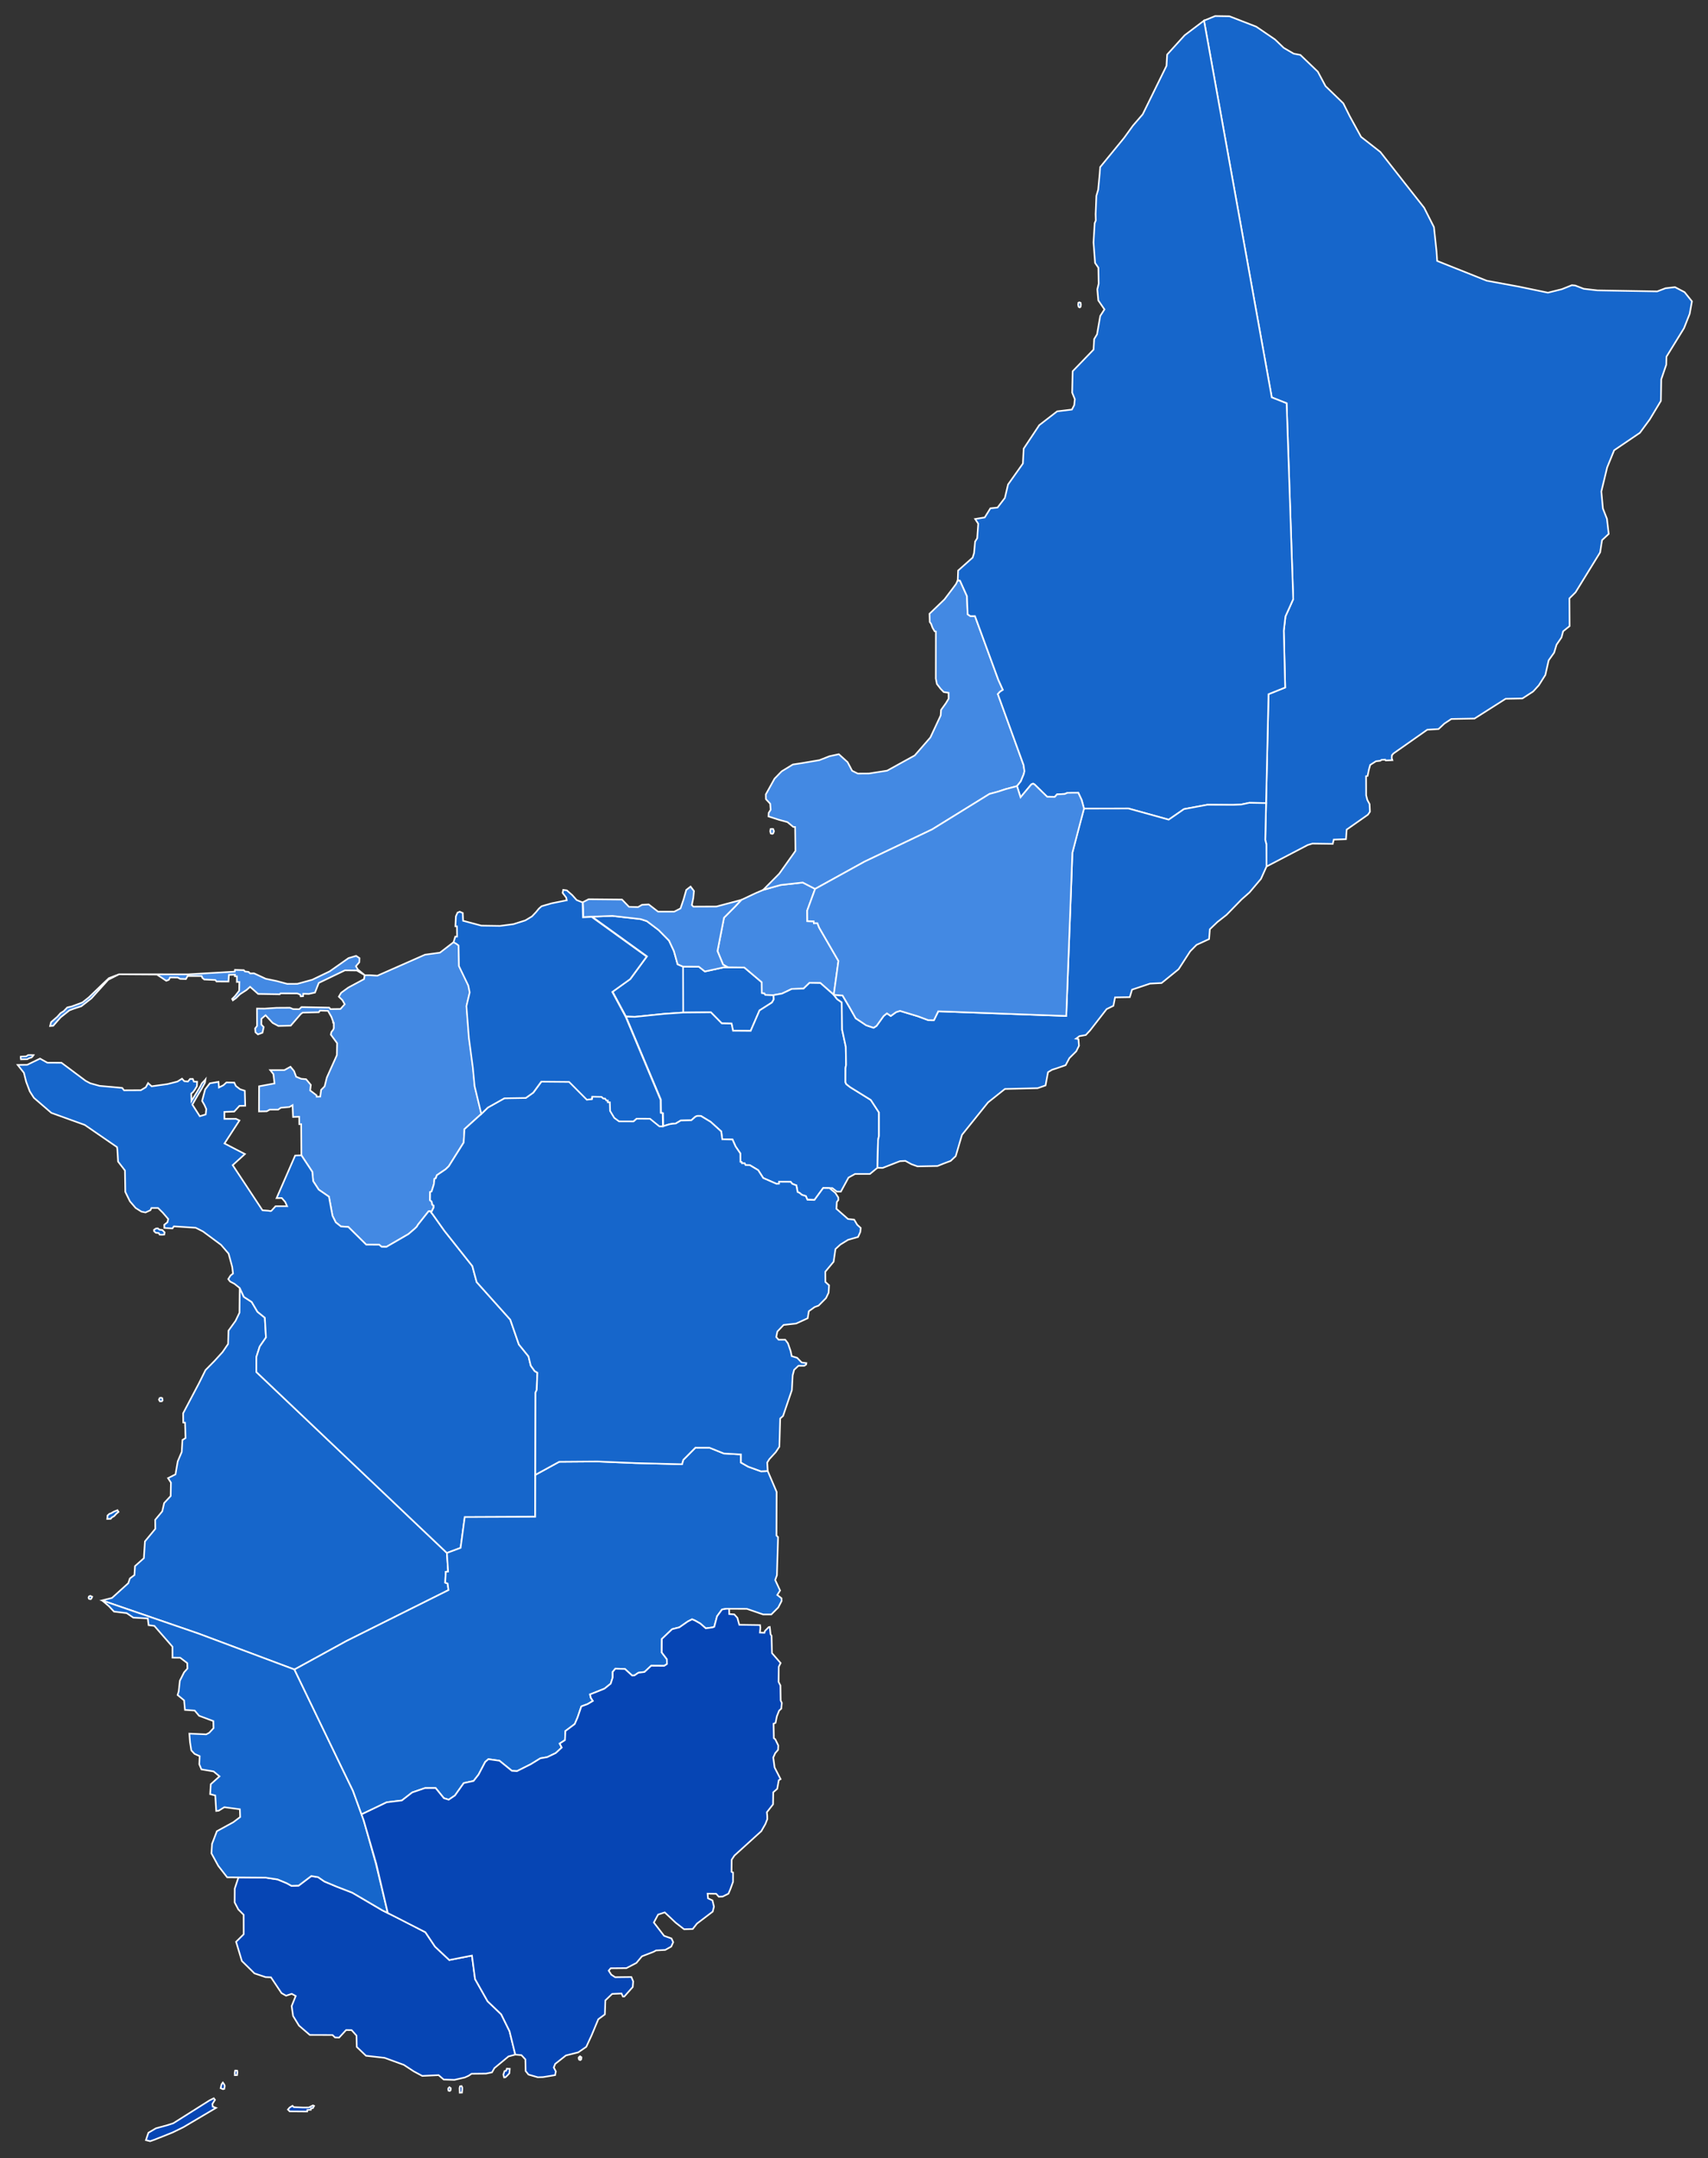 <?xml version="1.0" encoding="UTF-8" standalone="no"?>
<svg
   xmlns:dc="http://purl.org/dc/elements/1.1/"
   xmlns:cc="http://creativecommons.org/ns#"
   xmlns:rdf="http://www.w3.org/1999/02/22-rdf-syntax-ns#"
   xmlns:svg="http://www.w3.org/2000/svg"
   xmlns="http://www.w3.org/2000/svg"
   id="svg4136"
   version="1.1"
   width="531.598"
   height="671.547"
   viewBox="0 0 531.598 671.547">
  <rect x="0" y="0" width="531.598" height="671.547" fill="#333333" stroke="none"/>
  <defs
     id="defs4140" />
  <path
     style="fill:#1666cb;fill-opacity:1;fill-rule:nonzero;stroke:#ffffff;stroke-width:0.5;stroke-miterlimit:4;stroke-dasharray:none;stroke-opacity:1"
     d="m 225.286,301.009 6.389,0.061 5.404,4.571 0.031,3.294 0.801,0.171 0.284,0.472 2.554,0.08 0.065,1.324 -0.528,0.956 -3.888,2.483 -2.762,6.361 -4.457,-0.057 -1.04,0.014 -0.45,-2.228 -3.035,-0.055 -3.414,-3.457 -8.18,0.058 -0.432,0.024 -0.03,-14.29 4.907,0.02 1.88,1.482 5.901,-1.284"
     class="c20137"
     id="Norton, KS" />
  <path
     style="fill:#4389e3;fill-opacity:1;fill-rule:nonzero;stroke:#ffffff;stroke-width:0.5;stroke-miterlimit:4;stroke-dasharray:none;stroke-opacity:1"
     d="m 242.954,275.388 6.9,-0.769 3.845,1.988 -2.464,6.735 0.031,3.293 1.998,0.058 0.035,0.585 1.11,-0.01 0.561,1.414 5.985,10.343 -1.335,9.632 -0.125,0.897 -4.168,-3.665 -3.371,-0.057 -1.87,1.803 -3.636,0.091 -3.044,1.452 -2.665,0.48 -2.546,-0.08 -0.284,-0.472 -0.803,-0.088 -0.029,-3.377 -5.404,-4.571 -5.127,-0.061 -1.503,-0.858 -1.738,-4.21 2.026,-10.373 3.387,-3.401 2.015,-2.144 4.429,-2.091 2.379,-1.013 5.411,-1.531"
     class="c20137"
     id="Norton, KS-0" />
  <path
     id="Norton, KS-5"
     d="M 190.58 285.004 L 184.25 285.248 L 201.361 297.594 L 196.207 304.619 L 190.662 308.594 L 194.826 316.332 L 197.605 316.424 L 206.662 315.492 L 212.629 315.082 L 212.598 300.791 L 210.898 300.059 L 209.752 295.953 L 208.229 292.689 L 204.988 289.402 L 201.305 286.623 L 199.379 286.004 L 190.58 285.004 z "
     style="fill:#1666cb;fill-opacity:1;fill-rule:nonzero;stroke:#ffffff;stroke-width:0.5;stroke-miterlimit:4;stroke-dasharray:none;stroke-opacity:1" />
  <path
     style="fill:#4389e3;fill-opacity:1;fill-rule:nonzero;stroke:#ffffff;stroke-width:0.5;stroke-miterlimit:4;stroke-dasharray:none;stroke-opacity:1"
     d="m 215.326,281.626 0.461,-2.25 0.203,-2.114 -1.055,-1.387 -1.343,1.046 -0.826,2.916 -0.965,2.845 -1.955,1.002 -5.022,0.003 -2.91,-2.248 -2.076,0.104 -1.244,0.713 -2.823,-0.076 -2.177,-2.261 -10.394,-0.098 -1.784,0.918 0.093,2.069 0.015,2.562 2.727,-0.122 6.33,-0.245 8.799,1 1.925,0.62 3.684,2.779 3.24,3.287 1.524,3.264 1.146,4.105 1.7,0.733 4.907,0.02 1.88,1.482 5.901,-1.284 1.262,0 -1.503,-0.858 -1.738,-4.21 2.026,-10.373 3.387,-3.401 2.015,-2.144 -7.752,2.066 -7.189,0.033 z"
     id="Norton, KS-54" />
  <path
     style="fill:#4389e3;fill-opacity:1;fill-rule:nonzero;stroke:#ffffff;stroke-width:0.5;stroke-miterlimit:4;stroke-dasharray:none;stroke-opacity:1"
     d="m 141.252,293.117 -4.326,3.33 -4.652,0.629 -14.82,6.539 -2.297,-0.156 -1.605,0.004 -0.016,-0.014 0.051,-0.166 -0.087,0.139 -2.125,-1.734 -0.604,-1.023 1.066,-1.24 0.051,-1.275 -1.045,-0.707 -2.369,0.697 -5.873,4.129 -5.434,2.611 -4.621,1.264 -3.148,0.016 -3.266,-0.877 -3.422,-0.715 -3.658,-1.695 -1.189,0.037 -0.512,-0.48 -1.133,-0.137 -0.322,-0.402 -2.766,-0.102 -0.074,0.564 -14.494,0.838 -21.514,-0.016 11.779,0.082 1.432,0.943 1.488,0.998 0.801,-0.299 0.379,-0.74 2.393,0.027 0.762,0.42 1.791,0.057 0.525,-0.955 4.367,0.01 0.191,0.541 0.604,0.533 3.467,0.162 0.365,0.461 3.719,0.014 0.137,-2.078 1.898,-0.057 -0.059,0.469 0.643,0.053 0,1.746 0.768,-0.006 -0.062,2.732 -1.275,1.652 -0.908,0.904 0.229,0.43 0.939,-0.646 1.264,-1.242 2.035,-1.32 1.127,-0.998 2.492,2.217 6.734,0.113 0.219,-0.281 5.221,0.012 0.916,0.365 0.148,0.539 0.744,-0.033 0.047,-0.758 1.756,0.045 1.916,-0.42 1.172,-3.004 8.152,-3.918 3.693,0.045 2.441,1.451 -0.193,1.236 -4.877,2.617 -2.258,1.639 -0.715,1.207 1.098,1.072 0.732,1.279 -1.311,1.475 -3.139,0.049 -0.352,-0.465 -8.658,-0.168 -0.686,0.66 -1.91,-0.033 -0.994,-0.428 -4.176,0.029 -3.736,0.252 -2.348,-0.025 0.025,5.424 -0.596,0.766 0.113,1.191 0.76,0.66 1.412,-0.518 0.389,-1.758 -0.736,-0.789 0.021,-1.781 1.297,-1.111 2.195,2.381 1.781,0.951 3.848,-0.092 3.145,-3.639 0.557,-0.414 5.057,-0.123 0.33,-0.512 2.504,0.078 1.059,1.857 0.506,1.367 0.033,0.455 0.207,0.039 0.014,1.67 -0.182,0.469 -0.562,0.723 -0.189,0.811 1.961,2.67 -0.078,3.738 -3.125,6.953 -0.684,2.748 -1.084,1.09 -0.279,2.096 -1.105,0.045 -0.078,-0.475 -1.959,-1.488 0.213,-1.73 -1.477,-1.76 -1.504,-0.127 -1.586,-0.646 -0.666,-1.787 -1.104,-1.328 -1.873,1.043 -4.428,0.002 0.994,1.266 0.338,2.891 -4.803,0.887 -0.029,7.822 2.412,-0.039 0.939,-0.523 2.619,0 0.82,-0.584 2.693,-0.234 0.963,-0.578 0.154,3.678 1.916,-0.07 0.021,2.311 0.59,0.006 0.071,9.693 3.394,5.135 0.268,2.893 1.728,2.644 3.184,2.198 1.105,5.957 1.022,2.035 1.621,1.283 2.279,0.143 5.574,5.509 4.043,0.014 0.774,0.652 1.469,0.022 6.863,-3.981 1.914,-1.634 0.674,-0.659 0.353,-0.601 3.309,-4.172 0.5,-0.045 0.316,0.389 0.774,-1.564 0,-0.592 -0.395,-0.229 -0.252,-1.049 -0.484,-0.371 0.031,-2.566 0.469,-0.182 0.693,-2.216 0.188,-1.719 0.42,-0.156 0.318,-0.946 2.752,-1.863 0.971,-0.932 4.638,-7.377 0.243,-4.162 5.324,-4.806 -2.084,-8.377 -0.539,-5.979 -1.246,-9.312 -0.758,-9.885 1.01,-4.27 -0.439,-2.148 -2.912,-6.049 -0.109,-6.404 -0.682,-0.52 z m -104.203,10.057 0.059,-0.029 -0.076,0.029 -0.002,0 -3.135,1.203 -1.891,1.781 -4.365,4.209 -1.98,1.562 -1.279,0.492 -2.105,0.771 -1.332,0.295 -1.115,1.152 -0.992,0.627 -0.998,1.119 -1.945,1.691 -0.307,1.191 0.977,-0.07 2.303,-2.625 2.727,-2.168 1.264,-0.484 2.471,-0.809 3.109,-2.436 5.242,-5.799 z"
     id="Norton, KS-0-7" />
  <g
     transform="translate(0,-42.453)"
     id="g4365" />
  <a
     style="fill:#d3d3d3;fill-opacity:1;stroke-width:0.5;stroke-miterlimit:4;stroke-dasharray:none;stroke:#ffffff;stroke-opacity:1"
     transform="translate(-16.51,-17.022)"
     id="a4332">
    <path
       id="Norton, KS-51-9-5-2-6-5-8-1"
       d="m 412.333,140.68 4.625,1.829 2.053,60.951 -1.316,2.944 -1.105,2.426 -0.517,4.464 0.437,17.66 -5.175,2.073 -0.77,33.903 -0.26,11.455 0.359,1.387 0.035,6.888 12.817,-6.687 1.461,-0.451 6.346,0.088 0.293,-1.322 3.82,-0.134 0.208,-2.981 6.619,-4.641 0.628,-0.927 -0.114,-2.367 -0.7,-1.297 -0.366,-1.438 -0.025,-5.946 0.476,-0.095 0.414,-2.002 0.403,-1.426 1.795,-1.137 1.361,-0.159 0.332,-0.27 1.185,-0.06 0.136,0.249 2.09,-0.092 -0.216,-0.631 0.069,-0.9 0.471,-0.547 10.531,-7.399 3.5,-0.197 1.825,-1.71 2.156,-1.428 7.222,-0.132 9.689,-6.161 5.228,-0.099 3.326,-2.158 1.769,-1.935 2.037,-3.22 1.027,-4.544 1.701,-2.384 0.763,-2.498 1.532,-2.243 0.511,-1.919 2.007,-1.609 -0.052,-8.625 1.907,-1.889 7.65,-12.423 0.601,-3.813 2.07,-1.931 -0.543,-4.693 -1.261,-3.221 -0.486,-5.296 1.806,-7.479 2.181,-5.348 8.012,-5.43 3.063,-4.16 3.472,-5.781 0.11,-6.693 1.559,-4.553 0.058,-2.491 5.468,-8.88 1.774,-4.493 0.693,-3.86 -2.289,-2.858 -2.985,-1.563 -2.952,0.346 -2.581,0.982 -18.591,-0.318 -4.273,-0.492 -2.642,-1.019 -1.06,-0.101 -3.131,1.251 -4.316,1.074 -9.1,-1.889 -9.93,-1.826 -15.444,-6.155 -0.204,-3.025 -0.796,-7.491 -3.057,-6.05 -6.113,-7.769 -7.522,-9.585 -5.996,-4.691 -3.512,-6.413 -2.016,-4.03 -5.531,-5.347 -2.399,-4.499 -5.432,-5.21 -2.089,-0.396 -3.086,-1.803 -2.71,-2.607 -5.853,-3.994 -8.334,-3.225 -4.452,-0.07 L 391.248,23.433 Z"
       style="fill:#1666cb;fill-opacity:1;fill-rule:nonzero;stroke:#ffffff;stroke-width:0.5;stroke-miterlimit:4;stroke-dasharray:none;stroke-opacity:1" />
  </a>
  <g
     style="stroke-width:0.5;stroke-miterlimit:4;stroke-dasharray:none;fill:#d3d3d3;fill-opacity:1;stroke:#ffffff;stroke-opacity:1"
     id="g4375">
    <path
       style="fill:#4389e3;fill-opacity:1;fill-rule:nonzero;stroke:#ffffff;stroke-width:0.5;stroke-miterlimit:4;stroke-dasharray:none;stroke-opacity:1"
       d="m 239.726,258.67 0.164,0.673 0.469,0.141 0.294,-0.162 0.242,-0.666 -0.253,-0.681 -0.354,-0.047 -0.445,0.055 z"
       id="Norton, KS-51-9-5-2-6-42-4" />
    <path
       id="Norton, KS-51-9-9-1"
       d="m 247.575,264.771 -1.1,1.56 -3.935,5.526 -4.997,5.04 5.411,-1.508 6.9,-0.769 3.845,1.988 15.364,-8.481 21.064,-10.042 17.841,-11.029 2.648,-0.711 2.339,-0.77 3.575,-0.948 1.196,-1.511 0.91,-2.218 0.218,-0.932 -0.269,-1.908 -8.012,-22.078 0.69,-0.758 0.877,-0.562 -1.396,-3.079 -7.278,-19.852 -1.445,-0.011 -0.844,-0.57 -0.22,-5.659 -2.166,-4.809 -0.691,-0.118 -0.554,1.169 -0.873,1.187 -2.733,3.613 -4.637,4.457 0.082,2.572 0.405,0.551 0.443,1.221 0.669,1.12 0.384,0.052 -0.023,14.65 0.333,1.687 1.149,1.484 0.995,1.03 1.496,0.22 0.017,1.836 -0.847,1.399 -1.516,2.115 -0.103,1.682 -3.212,6.867 -4.875,5.599 -8.596,4.744 -5.646,0.878 -3.483,0.02 -1.755,-0.873 -1.42,-2.693 -2.717,-2.456 -2.906,0.621 -3.14,1.23 -5.661,0.954 -2.612,0.397 -3.473,2.118 -2.214,2.275 -2.725,4.915 0.031,1.459 1.338,1.448 0.14,1.869 -0.623,0.982 -0.056,1.09 3.269,1.051 2.632,0.713 1.815,1.5 0.579,0.044 z"
       style="fill:#4389e3;fill-opacity:1;fill-rule:nonzero;stroke:#ffffff;stroke-width:0.5;stroke-miterlimit:4;stroke-dasharray:none;stroke-opacity:1" />
  </g>
  <g
     style="stroke-width:0.5;stroke-miterlimit:4;stroke-dasharray:none;fill:#d3d3d3;fill-opacity:1;stroke:#ffffff;stroke-opacity:1"
     id="g4348">
    <path
       id="Norton, KS-51-9-5-2-6-5"
       d="m 27.566,497.188 0.156,0.344 0.329,0.083 0.249,-0.018 0.247,-0.378 0.14,-0.355 -0.614,-0.279 -0.411,0.227 z"
       style="fill:#1666cb;fill-opacity:1;fill-rule:nonzero;stroke:#ffffff;stroke-width:0.5;stroke-miterlimit:4;stroke-dasharray:none;stroke-opacity:1" />
    <path
       id="Norton, KS-51-9-5-2-3"
       d="m 34.432,470.966 -0.308,0.048 -0.645,0.557 -0.106,1.087 1.099,-0.055 0.304,-0.399 0.75,-0.425 0.689,-0.748 0.665,-0.56 -0.331,-0.54 -1.129,0.467 z"
       style="fill:#1666cb;fill-opacity:1;fill-rule:nonzero;stroke:#ffffff;stroke-width:0.5;stroke-miterlimit:4;stroke-dasharray:none;stroke-opacity:1" />
    <path
       id="Norton, KS-51-9-5-2-6-5-8"
       d="m 49.469,435.539 0.31,0.521 0.34,-0.005 0.271,-0.03 0.225,-0.29 -0.137,-0.686 -0.36,-0.113 -0.411,0.094 z"
       style="fill:#1666cb;fill-opacity:1;fill-rule:nonzero;stroke:#ffffff;stroke-width:0.5;stroke-miterlimit:4;stroke-dasharray:none;stroke-opacity:1" />
    <path
       style="fill:#1666cb;fill-opacity:1;fill-rule:nonzero;stroke:#ffffff;stroke-width:0.5;stroke-miterlimit:4;stroke-dasharray:none;stroke-opacity:1"
       d="m 50.5,470.284 -2.208,2.651 0.042,2.806 -3.222,3.897 -0.339,5.235 -2.76,2.46 -0.166,2.768 -1.421,1.066 -0.509,1.49 -5.067,4.58 -3.077,0.771 29.952,10.303 29.916,11.201 16.18,-8.87 31.763,-15.849 -0.254,-2.029 -0.769,-0.288 0.187,-3.372 0.723,-0.064 -0.376,-5.805 -59.312,-56.312 0.007,-4.643 1.048,-3.285 1.951,-2.813 -0.359,-6.142 -2.293,-1.844 -1.809,-3.071 -2.428,-1.568 -1.286,-2.76 -0.075,7.678 -1.221,2.531 -2.201,3.058 -0.121,4.135 -1.721,2.525 -2.499,2.748 -2.805,2.852 -2.042,4.107 -4.93,9.344 0.036,2.878 0.562,0.05 0.148,4.791 -0.962,0.599 -0.222,3.726 -1.245,2.929 -0.695,4.035 -2.325,1.178 0.906,1.396 -0.078,4.172 -2.028,2.172 z"
       id="Norton, KS-51-9-5-2-6-42-4-5" />
  </g>
  <g
     style="fill:#fe0000;fill-opacity:1"
     transform="translate(-16.51,-17.022)"
     id="g4651" />
  <g
     style="stroke-width:0.5;stroke-miterlimit:4;stroke-dasharray:none;fill:#d3d3d3;fill-opacity:1;stroke:#ffffff;stroke-opacity:1"
     id="g4370">
    <path
       transform="translate(-16.51,-17.022)"
       id="Norton, KS-51-9-5-2-6-42-4-0"
       d="m 64.457,399.709 4.91e-4,0.419 0.539,0.5 0.923,0.085 0.296,0.508 0.762,0.025 0.646,-0.05 0.127,-0.694 -0.727,-0.732 -0.885,-0.104 -0.511,-0.406 -0.57,0.039 z"
       style="fill:#1666cb;fill-opacity:1;fill-rule:nonzero;stroke:#ffffff;stroke-width:0.5;stroke-miterlimit:4;stroke-dasharray:none;stroke-opacity:1" />
    <path
       transform="translate(-16.51,-17.022)"
       style="fill:#1666cb;fill-opacity:1;fill-rule:nonzero;stroke:#ffffff;stroke-width:0.5;stroke-miterlimit:4;stroke-dasharray:none;stroke-opacity:1"
       d="m 75.662,352.762 -0.66,0.803 -1.129,-0.101 -0.705,-0.785 -1.449,0.906 -3.103,0.781 -4.903,0.688 -1.111,-1.005 -0.7,1.288 -1.557,0.934 -5.222,0.028 -0.59,-0.752 -7.034,-0.63 -2.901,-0.808 -1.408,-0.744 -7.551,-5.642 -4.387,-0.015 -2.289,-1.279 -3.96,1.924 -2.985,0.049 1.934,2.448 0.698,2.781 1.138,3.016 1.283,2.005 5.415,4.666 10.413,3.76 10.037,6.901 0.105,0.787 0.221,3.712 2.137,2.772 0.111,6.656 1.451,2.953 1.779,2.068 1.803,1.131 1.256,0.256 1.535,-0.709 0.311,-0.688 2.066,0.01 1.492,1.475 1.674,1.955 -0.254,1.008 -0.986,0.77 0.033,1.002 2.521,0.145 0.432,-0.646 6.803,0.436 2.266,1.15 5.615,4.164 2.352,2.732 1.123,4.145 0.252,2.057 -0.768,0.609 -0.711,1.121 0.572,0.748 1.352,0.715 1.645,1.307 1.285,2.76 2.43,1.568 1.809,3.07 2.293,1.844 0.359,6.143 -1.951,2.812 -1.049,3.285 -0.006,4.643 59.311,56.313 4.263,-1.584 1.285,-9.577 21.93,-0.096 0.035,-13.035 0.068,-25.652 0.381,-0.795 0.19,-5.361 -0.834,-0.492 -1.219,-1.686 -0.707,-2.896 -2.998,-3.709 -2.672,-7.721 -10.457,-11.678 -1.348,-4.99 -8.732,-11.014 -3.611,-5.088 -0.473,-0.572 -0.316,-0.389 -0.5,0.045 -3.309,4.172 -0.354,0.602 -0.674,0.658 -1.914,1.635 -6.863,3.98 -1.469,-0.021 -0.773,-0.652 -4.043,-0.014 -5.574,-5.51 -2.279,-0.143 -1.621,-1.283 -1.022,-2.035 -1.105,-5.957 -3.184,-2.198 -1.728,-2.644 -0.268,-2.893 -3.394,-5.135 -1.935,0.06 -5.786,13.256 1.619,-0.027 1.056,1.213 0.6,1.334 -3.59,0.007 -1.312,1.431 -0.292,0.073 -0.431,-0.075 -0.333,-0.044 -1.704,-0.124 -9.271,-14.046 3.804,-3.456 -6.353,-3.293 4.649,-7.154 -1.056,-0.505 -3.627,0.006 -0.007,-2.159 3.066,-0.115 1.625,-1.774 1.798,-0.027 -0.134,-4.677 -1.459,-0.462 -1.319,-1.018 -0.498,-1.056 -2.433,-0.047 -0.957,0.871 -1.377,0.704 -0.135,-1.76 -2.692,0.458 -1.469,1.909 -0.947,3.561 0.738,1.294 0.567,1.266 -0.187,1.663 -1.832,0.545 -2.319,-3.616 1.781,-3.084 1.086,-1.812 1.059,-1.936 0.148,-0.979 -0.129,0.164 -0.979,1.016 -0.57,1.117 -0.93,1.562 -1.75,2.836 -0.072,-2.299 0.588,-0.498 0.582,-0.811 0.607,-0.99 0.057,-1.404 -1.012,-0.031 -0.324,-0.828 z"
       id="Norton, KS-51-9-5-2-6-42-4-3" />
    <path
       id="Norton, KS-51-9-5-2-6-42-4-0-7"
       d="m 9.541,328.291 -0.789,0.023 -0.6,0.404 -1.68,0.066 -0.035,0.344 0.082,0.506 2.008,-0.043 0.424,-0.275 0.863,-0.258 0.354,-0.354 0.258,-0.383 z"
       style="fill:#1666cb;fill-opacity:1;fill-rule:nonzero;stroke:#ffffff;stroke-width:0.5;stroke-miterlimit:4;stroke-dasharray:none;stroke-opacity:1" />
  </g>
  <path
     style="fill:#1666cb;fill-opacity:1;fill-rule:nonzero;stroke:#ffffff;stroke-width:0.5;stroke-miterlimit:4;stroke-dasharray:none;stroke-opacity:1"
     d="m 205.719,346.199 0.622,0.175 0.075,4.053 2.049,-0.61 0.896,-0.133 0.971,-0.089 1.545,-0.913 3.309,-0.094 1.285,-1.131 0.591,-0.212 1.079,0.012 3.035,1.825 3.296,2.985 0.321,2.442 3.19,0.072 0.953,2.16 1.489,2.179 0.034,2.607 0.354,0.072 0.089,0.372 0.83,0.006 0.324,0.558 1.317,0.027 2.607,1.56 1.569,2.445 4.108,1.796 0.803,-0.039 0.015,-0.597 3.609,0.025 0.51,0.625 1.267,0.479 0.385,2.065 0.628,0.281 0.698,0.596 1.237,0.387 0.491,1.141 2.198,0.062 2.705,-3.71 1.957,0.019 0.907,0.009 1.377,1.076 1.262,0.025 2.39,-4.377 2.022,-1.122 4.638,-0.004 2.336,-1.916 0.203,-8.646 0.273,-1.296 0.002,-7.266 -2.537,-3.9 -6.409,-3.971 -1.228,-0.963 -0.264,-0.587 0.02,-4.375 0.183,-1.051 -0.09,-5.616 -1.148,-5.316 -0.106,-5.479 -0.014,-3.009 -1.43,-1.016 -1.052,-1.343 -4.168,-3.665 -3.371,-0.057 -1.87,1.803 -3.636,0.091 -3.044,1.452 -2.665,0.48 0.073,1.324 -0.528,0.956 -3.888,2.483 -2.762,6.361 -5.497,-0.043 -0.45,-2.228 -3.035,-0.055 -3.414,-3.457 -8.611,0.083 -5.967,0.41 -9.057,0.931 -2.779,-0.092 10.856,25.824 z"
     id="Norton, KS-51-9-5-2-66" />
  <g
     style="stroke-width:0.5;stroke-miterlimit:4;stroke-dasharray:none;fill:#d3d3d3;fill-opacity:1;stroke:#ffffff;stroke-opacity:1"
     id="g4344">
    <g
       style="stroke-width:0.5;stroke-miterlimit:4;stroke-dasharray:none;fill:#d3d3d3;fill-opacity:1;stroke:#ffffff;stroke-opacity:1"
       id="g4379">
      <path
         id="Norton, KS-51-9-5-2-6-42-4-8"
         d="m 335.562,94.827 0.164,0.673 0.303,0.163 0.282,-0.184 0.109,-0.666 -0.109,-0.603 -0.354,-0.124 -0.301,0.11 z"
         style="fill:#1666cb;fill-opacity:1;fill-rule:nonzero;stroke:#ffffff;stroke-width:0.5;stroke-miterlimit:4;stroke-dasharray:none;stroke-opacity:1" />
      <path
         style="fill:#1666cb;fill-opacity:1;fill-rule:nonzero;stroke:#ffffff;stroke-width:0.5;stroke-miterlimit:4;stroke-dasharray:none;stroke-opacity:1"
         d="m 399.563,196.272 0.517,-4.464 1.105,-2.426 1.316,-2.944 -2.053,-60.951 -4.625,-1.829 -21.085,-117.247 -6.019,4.552 -5.451,6.006 -0.209,3.524 -7.395,15.067 -3.033,3.514 -2.793,3.862 -7.424,9.063 -0.136,1.947 -0.48,5.092 -0.563,1.898 -0.234,5.68 0.055,1.981 -0.351,0.857 -0.356,5.981 0.484,6.383 1.037,1.499 0.085,4.966 -0.422,1.76 0.309,3.446 1.911,2.789 -1.312,2.031 -0.991,5.719 -0.898,1.481 -0.193,3.279 -6.502,6.733 -0.155,6.644 0.832,2.045 -0.19,1.857 -0.72,1.374 -4.598,0.559 -5.552,4.285 -4.86,7.313 -0.247,4.643 -4.624,6.524 -0.987,4.184 -2.288,2.992 -2.212,0.229 -1.766,2.843 -2.993,0.482 0.977,1.472 -0.327,4.521 -0.656,1.044 -0.316,3.546 -0.441,1.428 -4.525,4.033 -0.112,3.022 0.691,0.118 2.166,4.809 0.22,5.659 0.844,0.57 1.445,0.011 7.278,19.852 1.396,3.079 -0.877,0.562 -0.69,0.758 8.012,22.078 0.269,1.908 -0.218,0.932 -0.91,2.218 -1.196,1.511 1.102,3.477 3.36,-4.018 0.54,-0.226 0.441,0.222 3.955,3.856 2.359,0.038 0.708,-0.789 2.412,-0.12 0.827,-0.37 3.364,-0.021 1.044,2.224 0.743,2.709 13.808,-0.03 12.55,3.483 4.757,-3.282 7.257,-1.353 8.07,0.034 2.478,-0.104 2.531,-0.535 5.219,0.087 0.77,-33.903 5.175,-2.073 z"
         id="Norton, KS-51-9-5-2-7" />
    </g>
  </g>
  <g
     style="stroke-width:0.5;stroke-miterlimit:4;stroke-dasharray:none;fill:#0645b4;fill-opacity:1;stroke:#ffffff;stroke-opacity:1"
     id="g4358">
    <path
       style="fill:#0645b4;fill-opacity:1;fill-rule:nonzero;stroke:#ffffff;stroke-width:0.5;stroke-miterlimit:4;stroke-dasharray:none;stroke-opacity:1"
       d="m 67.236,655.916 -1.017,-0.376 -0.126,-0.838 0.819,-1.275 -0.376,-0.495 -1.348,0.67 -11.253,7.103 -1.879,0.605 -3.529,0.969 -2.338,1.379 -0.771,2.299 1.313,0.329 1.33,-0.46 5.658,-2.255 3.336,-1.627 z"
       id="Norton, KS-51" />
    <path
       style="fill:#0645b4;fill-opacity:1;fill-rule:nonzero;stroke:#ffffff;stroke-width:0.5;stroke-miterlimit:4;stroke-dasharray:none;stroke-opacity:1"
       d="m 69.359,648.044 -0.405,0.566 -0.285,1.172 0.707,0.306 0.404,-0.064 0.18,-0.908 -0.172,-0.481 z"
       id="Norton, KS-51-9" />
    <path
       style="fill:#0645b4;fill-opacity:1;fill-rule:nonzero;stroke:#ffffff;stroke-width:0.5;stroke-miterlimit:4;stroke-dasharray:none;stroke-opacity:1"
       d="m 73.186,644.297 -0.113,0.734 0.019,0.712 0.701,-0.033 0.087,-0.908 -0.078,-0.481 c -0.615,-0.025 0,0 -0.615,-0.025 z"
       id="Norton, KS-51-9-5" />
    <path
       style="fill:#0645b4;fill-opacity:1;fill-rule:nonzero;stroke:#ffffff;stroke-width:0.5;stroke-miterlimit:4;stroke-dasharray:none;stroke-opacity:1"
       d="m 91.032,655.272 -0.891,0.544 -0.528,0.619 0.552,0.571 5.442,0.046 0.037,-0.492 1.103,-0.056 0.047,-0.43 0.588,-0.077 0.371,-0.693 -0.351,-0.156 -1.286,0.64 -1.743,0.017 -2.934,-0.119 z"
       id="Norton, KS-51-9-9" />
    <path
       id="Norton, KS-51-9-5-2"
       d="m 143.037,649.721 0.027,0.758 0.019,0.712 0.701,-0.033 0.087,-0.908 0.002,-0.692 -0.221,-0.429 -0.466,0.069 z"
       style="fill:#0645b4;fill-opacity:1;fill-rule:nonzero;stroke:#ffffff;stroke-width:0.5;stroke-miterlimit:4;stroke-dasharray:none;stroke-opacity:1" />
    <path
       id="Norton, KS-51-9-5-2-6"
       d="m 139.498,650.115 0.097,0.438 0.347,0.119 0.084,-0.041 0.219,-0.213 0.057,-0.614 -0.432,-0.312 -0.326,0.327 z"
       style="fill:#0645b4;fill-opacity:1;fill-rule:nonzero;stroke:#ffffff;stroke-width:0.5;stroke-miterlimit:4;stroke-dasharray:none;stroke-opacity:1" />
    <path
       id="Norton, KS-51-9-5-2-6-4"
       d="m 156.67,645.568 0.226,0.875 0.384,-0.032 0.592,-0.538 0.661,-0.721 0.123,-1.388 -0.918,-0.047 -0.179,0.623 -0.522,0.135 z"
       style="fill:#0645b4;fill-opacity:1;fill-rule:nonzero;stroke:#ffffff;stroke-width:0.5;stroke-miterlimit:4;stroke-dasharray:none;stroke-opacity:1" />
    <path
       style="fill:#0645b4;fill-opacity:1;fill-rule:nonzero;stroke:#ffffff;stroke-width:0.5;stroke-miterlimit:4;stroke-dasharray:none;stroke-opacity:1"
       d="m 73.48,604.238 1.797,5.965 3.937,3.881 3.436,1.145 1.69,0.068 3.281,4.919 1.421,0.801 1.757,-0.591 1.24,0.674 -1.262,3.132 0.437,3.083 1.84,3.003 3.372,2.907 7.068,0.024 0.769,0.754 1.281,0.053 2.175,-2.359 1.72,0.029 1.518,1.705 0.077,3.521 2.884,2.75 5.76,0.644 6.005,2.188 3.108,2.031 2.629,1.406 5.088,-0.238 1.588,1.367 3.326,0.103 3.248,-0.746 1.183,-0.536 0.911,-0.621 4.497,-0.049 1.859,-0.38 0.767,-1.34 4.382,-3.623 2.11,-0.563 -1.795,-7.298 -2.589,-5.248 -4.228,-4.041 -3.904,-6.91 -0.975,-7.321 -7.048,1.382 -4.436,-4.161 -3.004,-4.489 -8.066,-4.21 -3.636,-1.766 -1.556,-0.756 -9.504,-5.578 -4.802,-1.856 -3.853,-1.615 -1.977,-1.36 -2.118,-0.343 -3.925,2.973 -2.222,0.088 -1.515,-0.84 -2.833,-1.168 -3.674,-0.551 -8.499,-0.1 -1.165,3.519 -0.026,4.277 1.137,2.184 1.66,1.668 0.017,6.064 z"
       id="Norton, KS-51-9-5-2-6-42-4-8-4" />
  </g>
  <path
     id="Norton, KS-51-9-5-2-6-42-4-6"
     d="m 57.566,532.08 3.032,0.201 1.37,1.631 4.43,1.645 0.057,2.201 -1.338,1.441 -0.931,0.488 -5.254,-0.23 0.214,2.703 0.398,2.506 1.03,1.109 1.57,0.692 -0.117,2.531 0.658,1.591 3.782,0.628 1.855,1.539 -2.716,2.439 -0.2,3.09 1.594,0.428 0.296,4.815 0.789,-0.093 1.733,-1.078 4.836,0.639 0.094,2.414 -2.098,1.598 -5.149,2.82 -1.506,3.938 -0.184,2.945 2.127,3.901 2.77,3.563 12.009,0.1 3.674,0.551 2.833,1.168 1.515,0.84 2.222,-0.088 3.925,-2.973 2.118,0.343 1.977,1.36 3.853,1.615 4.802,1.856 9.504,5.578 1.556,0.756 -3.7,-15.358 -3.805,-13.495 -0.672,-1.849 -2.667,-7.343 -2.926,-6.036 -15.285,-31.689 -29.916,-11.201 -29.952,-10.303 2.067,1.744 1.651,1.74 3.94,0.478 2.067,1.401 4.5,0.253 0.253,2.086 1.786,0.224 5.641,6.478 0.013,3.422 2.401,0.015 2.191,1.667 0.054,1.703 -1.037,1.168 -1.32,2.612 -0.358,3.312 -0.347,1.135 2.027,1.671 z"
     style="fill:#1666cb;fill-opacity:1;fill-rule:nonzero;stroke:#ffffff;stroke-width:0.5;stroke-miterlimit:4;stroke-dasharray:none;stroke-opacity:1" />
  <path
     id="Norton, KS-51-9-5-2-6-42-4-11"
     d="m 197.821,455.273 -11.87,-0.502 -11.891,0.093 -7.451,4.079 -0.035,13.035 -21.93,0.096 -1.285,9.577 -4.263,1.584 0.376,5.804 -0.723,0.064 -0.187,3.372 0.769,0.288 0.254,2.029 -31.763,15.849 -16.18,8.87 15.285,31.689 2.926,6.036 2.667,7.343 7.845,-3.755 4.71,-0.566 3.226,-2.502 3.967,-1.35 3.32,-0.012 2.563,3.157 1.509,0.463 1.936,-1.307 2.742,-3.858 3.056,-0.661 1.549,-1.974 2.074,-3.949 0.977,-0.856 3.454,0.483 3.857,3.136 1.594,0.104 4.325,-2.161 2.963,-1.828 2.122,-0.36 2.672,-1.283 1.854,-1.712 -0.648,-1.237 1.653,-1.073 0.132,-2.824 2.904,-2.166 0.867,-1.996 1.197,-3.513 1.929,-0.703 1.66,-0.986 -0.645,-0.98 -0.243,-1.047 4.49,-1.79 1.952,-1.565 0.607,-1.909 -0.001,-1.745 0.825,-0.997 2.986,0.083 2.252,2.054 0.696,-0.04 1.258,-0.843 1.889,-0.235 2.077,-1.938 4.059,0.029 0.853,-0.561 -0.033,-1.512 -1.588,-2.092 0.025,-4.199 3.21,-3.047 2.251,-0.571 2.625,-1.827 1.331,-0.674 0.852,0.353 1.681,0.951 1.733,1.511 2.158,-0.3 0.475,-0.189 0.874,-3.273 1.541,-2.112 1.384,-0.224 0.837,0.014 5.5,0.01 5.078,1.75 2.538,-0.002 2.167,-2.17 1.04,-2.026 -0.022,-0.829 -1.335,-1.037 0.883,-1.391 -1.517,-3.261 0.532,-1.482 0.358,-11.858 -0.495,-0.497 0.049,-13.581 -2.773,-6.5 -0.891,0.086 -1.201,0.011 -4.001,-1.449 -2.248,-1.285 0.008,-2.525 -5.323,-0.296 -4.453,-1.785 -4.403,-0.015 -3.77,3.793 -0.399,1.361 z"
     style="fill:#1666cb;fill-opacity:1;fill-rule:nonzero;stroke:#ffffff;stroke-width:0.5;stroke-miterlimit:4;stroke-dasharray:none;stroke-opacity:1" />
  <g
     style="stroke-width:0.5;stroke-miterlimit:4;stroke-dasharray:none;fill:#d3d3d3;fill-opacity:1;stroke:#ffffff;stroke-opacity:1"
     id="g4354">
    <path
       id="Norton, KS-51-9-5-2-6-42"
       d="m 180.084,640.494 0.176,0.43 0.347,0.119 0.084,-0.041 0.219,-0.213 0.057,-0.614 -0.432,-0.312 -0.412,0.342 z"
       style="fill:#d3d3d3;fill-opacity:1;fill-rule:nonzero;stroke:#ffffff;stroke-width:0.5;stroke-miterlimit:4;stroke-dasharray:none;stroke-opacity:1" />
    <path
       style="fill:#0645b4;fill-opacity:1;fill-rule:nonzero;stroke:#ffffff;stroke-width:0.5;stroke-miterlimit:4;stroke-dasharray:none;stroke-opacity:1"
       d="m 236.659,506.459 -0.1,-0.78 -6.465,-0.089 -0.588,-2.159 -0.967,-1.073 -1.577,-0.105 -0.022,-1.638 -0.837,-0.014 -1.384,0.224 -1.541,2.112 -0.874,3.273 -0.475,0.189 -2.158,0.3 -1.733,-1.511 -1.681,-0.951 -0.852,-0.353 -1.331,0.674 -2.625,1.827 -2.251,0.571 -3.21,3.047 -0.025,4.199 1.588,2.092 0.033,1.512 -0.853,0.561 -4.059,-0.029 -2.077,1.938 -1.889,0.235 -1.258,0.843 -0.696,0.04 -2.252,-2.054 -2.986,-0.083 -0.825,0.997 0.001,1.745 -0.607,1.909 -1.952,1.565 -4.49,1.79 0.243,1.047 0.645,0.98 -1.66,0.986 -1.929,0.703 -1.197,3.513 -0.867,1.996 -2.904,2.166 -0.132,2.824 -1.653,1.073 0.648,1.237 -1.854,1.712 -2.672,1.283 -2.122,0.36 -2.963,1.828 -4.325,2.161 -1.594,-0.104 -3.857,-3.136 -3.454,-0.483 -0.977,0.856 -2.074,3.949 -1.549,1.974 -3.056,0.661 -2.742,3.858 -1.936,1.307 -1.509,-0.463 -2.563,-3.157 -3.32,0.012 -3.967,1.35 -3.226,2.502 -4.71,0.566 -7.845,3.755 0.672,1.849 3.905,13.495 3.6,15.358 11.702,5.976 3.004,4.489 4.436,4.161 7.048,-1.382 0.975,7.321 3.904,6.91 4.228,4.041 2.589,5.248 1.795,7.298 1.916,0.171 1.226,1.32 0.077,3.62 0.895,1.106 2.9,0.833 1.623,-0.048 3.758,-0.62 0.22,-1.161 -0.637,-1.213 0.441,-1.119 3.343,-2.63 3.831,-0.963 2.502,-1.717 1.695,-3.674 2.049,-4.919 2.045,-1.51 0.15,-4.345 2.117,-2.029 2.912,-0.118 0.425,0.94 0.444,-0.002 2.619,-2.954 0.15,-1.73 -0.577,-1.389 -5.046,0.062 -1.206,-0.792 -0.804,-1.249 0.624,-0.741 4.885,-0.042 3.11,-1.612 1.728,-2.065 3.66,-1.415 0.738,-0.409 2.848,-0.16 1.878,-1.049 0.603,-1.355 -0.518,-1.159 -2.304,-0.82 -3.196,-4.151 1.326,-2.469 2.068,-0.684 3.405,3.212 2.61,2.033 2.692,-0.073 1.314,-1.68 4.911,-3.731 0.388,-1.546 -0.467,-1.945 -1.387,-0.639 -0.122,-1.467 2.664,0.05 0.805,0.907 1.215,-0.049 1.797,-0.894 0.627,-1.475 0.803,-2.217 0.015,-2.882 -0.48,-0.209 0.037,-3.776 0.872,-1.315 8.347,-7.57 1.276,-2.224 0.591,-1.506 -0.018,-1.042 -0.108,-1.127 1.921,-2.455 0.058,-3.745 1.245,-1.092 0.472,-2.663 0.575,-0.343 -1.873,-3.65 -0.411,-3.075 0.613,-1.369 0.891,-1.036 0.056,-1.357 -0.937,-1.921 -0.441,-0.332 -0.089,-4.516 0.62,-0.252 0.415,-2.06 0.69,-1.738 0.674,-0.624 0.172,-1.79 -0.361,-0.749 -0.074,-4.671 -0.567,-1.113 0.052,-4.72 0.575,-1.152 -2.681,-3.084 -0.139,-5.395 -0.308,-0.468 -0.246,-2.288 -0.31,0.043 -1.183,1.196 -0.17,0.576 -1.403,-0.057 z"
       id="Norton, KS-51-9-5-2-6-42-4-11-8" />
  </g>
  <path
     id="Norton, KS-51-9-5-2-6-42-4-11-1"
     d="m 135.959,365.699 -0.318,0.946 -0.42,0.156 -0.188,1.719 -0.693,2.216 -0.469,0.182 -0.031,2.566 0.484,0.371 0.252,1.049 0.395,0.229 0,0.592 -0.774,1.564 0.473,0.572 3.611,5.088 8.732,11.014 1.348,4.99 10.457,11.678 2.672,7.721 2.998,3.709 0.707,2.896 1.219,1.686 0.834,0.492 -0.19,5.361 -0.381,0.795 -0.068,25.652 7.451,-4.079 11.891,-0.093 11.87,0.502 14.442,0.364 0.399,-1.361 3.77,-3.793 4.403,0.015 4.453,1.785 5.323,0.296 -0.008,2.525 2.248,1.285 4.001,1.449 2.092,-0.098 -0.147,-2.633 0.649,-1.047 2.016,-2.201 1.111,-1.679 0.254,-8.783 0.893,-0.777 2.741,-8.039 0.251,-4.622 0.452,-1.702 1.349,-1.263 1.816,0.007 0.58,-0.399 0.062,-0.451 -1.455,-0.18 -1.421,-1.463 -1.679,-0.501 -0.36,-1.649 -0.822,-2.375 -0.842,-1.108 -2.071,0.005 -0.718,-0.824 0.348,-1.721 1.942,-2.046 3.897,-0.434 3.6,-1.648 0.353,-2.188 1.797,-1.29 1.231,-0.452 2.327,-2.345 0.801,-1.688 0.142,-2.298 -1.142,-1.034 -0.024,-3.191 2.584,-3.105 0.573,-3.944 1.529,-1.398 2.397,-1.474 3.106,-0.882 0.691,-1.535 0.147,-1.263 -1.108,-1.013 -0.931,-1.577 -1.927,-0.208 -3.603,-3.169 0.118,-2.118 0.486,-0.625 -0.022,-0.787 -0.902,-1.406 -1.853,-1.516 -1.957,-0.019 -2.705,3.71 -2.198,-0.062 -0.491,-1.141 -1.237,-0.387 -0.698,-0.596 -0.628,-0.281 -0.385,-2.065 -1.267,-0.479 -0.51,-0.625 -3.609,-0.025 -0.015,0.597 -0.803,0.039 -4.108,-1.796 -1.569,-2.445 -2.607,-1.56 -1.317,-0.027 -0.324,-0.558 -0.83,-0.006 -0.089,-0.372 -0.354,-0.072 -0.034,-2.607 -1.489,-2.179 -0.953,-2.16 -3.19,-0.072 -0.321,-2.442 -3.296,-2.985 -3.035,-1.825 -1.079,-0.012 -0.591,0.212 -1.285,1.131 -3.309,0.094 -1.545,0.913 -0.971,0.089 -0.896,0.133 -2.049,0.61 -1.102,-0.011 -2.919,-2.366 -4.196,-0.017 -0.972,0.848 -4.475,-0.016 -1.477,-1.092 -1.303,-2.157 -0.076,-2.684 -0.626,-0.014 -0.003,-0.549 -0.458,-0.025 -0.384,-0.56 -0.612,-0.049 -0.501,-0.494 -2.924,-0.053 -0.125,0.775 -1.537,0.163 -5.516,-5.539 -8.655,-0.078 -2.509,3.421 -2.314,1.656 -6.671,0.109 -5.148,2.885 -2.027,1.979 -5.323,4.806 -0.243,4.162 -4.638,7.377 -0.971,0.932 z"
     style="fill:#1666cb;fill-opacity:1;fill-rule:nonzero;stroke:#ffffff;stroke-width:0.5;stroke-miterlimit:4;stroke-dasharray:none;stroke-opacity:1" />
  <path
     id="Norton, KS-51-9-5-2-6-42-4-11-2"
     d="m 333.465,273.729 -1.604,42.415 -39.836,-1.45 -1.354,2.772 -1.763,-0.02 -3.21,-1.197 -5.581,-1.69 -1.228,0.397 -1.64,1.189 -1.206,-0.818 -1.025,0.828 -2.203,3.073 -0.916,0.591 -2.301,-0.775 -3.261,-2.176 -1.984,-3.51 -2.114,-3.586 -2.744,-0.218 1.052,1.343 1.43,1.016 0.12,8.488 1.148,5.316 0.09,5.616 -0.183,1.051 -0.02,4.375 0.264,0.587 1.228,0.963 6.409,3.971 2.537,3.9 -10e-4,7.266 -0.274,1.296 -0.203,8.646 1.635,0.039 5.37,-2.099 1.694,-0.09 1.858,1.023 1.926,0.69 6.219,-0.122 1.899,-0.76 2.195,-0.823 1.572,-1.492 1.952,-6.627 8.109,-10.088 5.253,-4.182 10.185,-0.243 2.453,-0.855 0.768,-4.116 1.282,-0.771 1.157,-0.36 3.051,-1.054 1.167,-2.205 2.134,-2.115 0.853,-1.723 -0.159,-2.07 -0.766,-0.139 1.07,-0.785 1.974,-0.346 1.35,-1.456 5.136,-6.615 2.104,-1.024 0.514,-2.614 4.589,-0.074 0.696,-2.339 5.606,-1.881 3.59,-0.178 5.302,-4.304 3.605,-5.571 1.966,-1.998 3.913,-1.804 0.243,-3.073 2.366,-2.251 2.848,-2.238 4.665,-4.787 2.44,-2.151 3.591,-4.239 1.724,-3.845 -0.035,-6.888 -0.359,-1.387 0.26,-11.455 -5.219,-0.087 -2.531,0.535 -2.478,0.104 -8.07,-0.034 -7.257,1.353 -4.757,3.282 -12.55,-3.483 -13.808,0.03 -1.587,5.714 -2.04,8.062 z"
     style="fill:#1666cb;fill-opacity:1;fill-rule:nonzero;stroke:#ffffff;stroke-width:0.5;stroke-miterlimit:4;stroke-dasharray:none;stroke-opacity:1" />
  <path
     id="Norton, KS-51-9-5-2-6-42-4-11-7"
     d="m 259.62,308.657 -0.125,0.898 2.744,0.217 2.114,3.586 1.984,3.51 3.261,2.176 2.301,0.775 0.916,-0.591 2.203,-3.073 1.025,-0.828 1.206,0.818 1.64,-1.189 1.228,-0.397 5.581,1.69 3.21,1.197 1.763,0.02 1.354,-2.772 39.836,1.45 1.604,-42.415 0.293,-8.345 3.627,-13.776 -0.743,-2.709 -1.044,-2.224 -3.364,0.021 -0.827,0.37 -2.412,0.12 -0.708,0.789 -2.359,-0.038 -3.955,-3.856 -0.441,-0.222 -0.54,0.226 -3.36,4.018 -1.102,-3.477 -3.575,0.948 -2.339,0.77 -2.648,0.711 -17.841,11.029 -21.064,10.042 -15.364,8.481 -2.464,6.735 0.031,3.293 1.998,0.058 0.035,0.585 1.11,-0.01 0.561,1.414 5.985,10.343 z"
     style="fill:#4389e3;fill-opacity:1;fill-rule:nonzero;stroke:#ffffff;stroke-width:0.5;stroke-miterlimit:4;stroke-dasharray:none;stroke-opacity:1" />
  <path
     id="Norton, KS-51-9-5-2-6-42-4-9"
     d="m 147.175,332.279 0.538,5.698 2.084,8.658 2.027,-1.979 5.148,-2.885 6.671,-0.109 2.314,-1.656 2.509,-3.421 8.655,0.078 5.516,5.539 1.537,-0.163 0.125,-0.775 2.924,0.053 0.501,0.494 0.612,0.049 0.384,0.56 0.458,0.025 0.003,0.549 0.626,0.014 0.076,2.684 1.303,2.157 1.477,1.092 4.475,0.016 0.972,-0.848 4.196,0.017 1.706,1.386 1.213,0.98 1.102,0.011 -0.075,-4.053 -0.622,-0.175 -0.037,-4.044 -10.856,-25.824 -4.164,-7.738 5.545,-3.975 5.155,-7.024 -17.112,-12.346 -2.727,0.122 -0.108,-4.631 -1.851,-0.743 -1.364,-1.524 -1.679,-1.48 -1.131,-0.166 -0.191,0.939 1.112,1.459 0.178,0.842 -4.714,0.952 -3.116,0.898 -0.862,0.762 -0.893,1.09 -1.24,1.32 -2.083,1.244 -3.728,1.178 -4.14,0.536 -5.81,-0.088 -5.685,-1.511 -0.102,-2.421 -0.952,-0.398 -0.678,0.283 -0.506,1.158 -0.146,3.098 0.476,0.029 0.035,3.17 -0.56,0.022 -0.532,1.729 0.875,0.498 0.681,0.52 0.11,6.405 2.912,6.049 0.439,2.148 -1.01,4.27 0.759,9.885 z"
     style="opacity:1;fill:#1666cb;fill-opacity:1;fill-rule:nonzero;stroke:#ffffff;stroke-width:0.5;stroke-miterlimit:4;stroke-dasharray:none;stroke-opacity:1" />
</svg>
